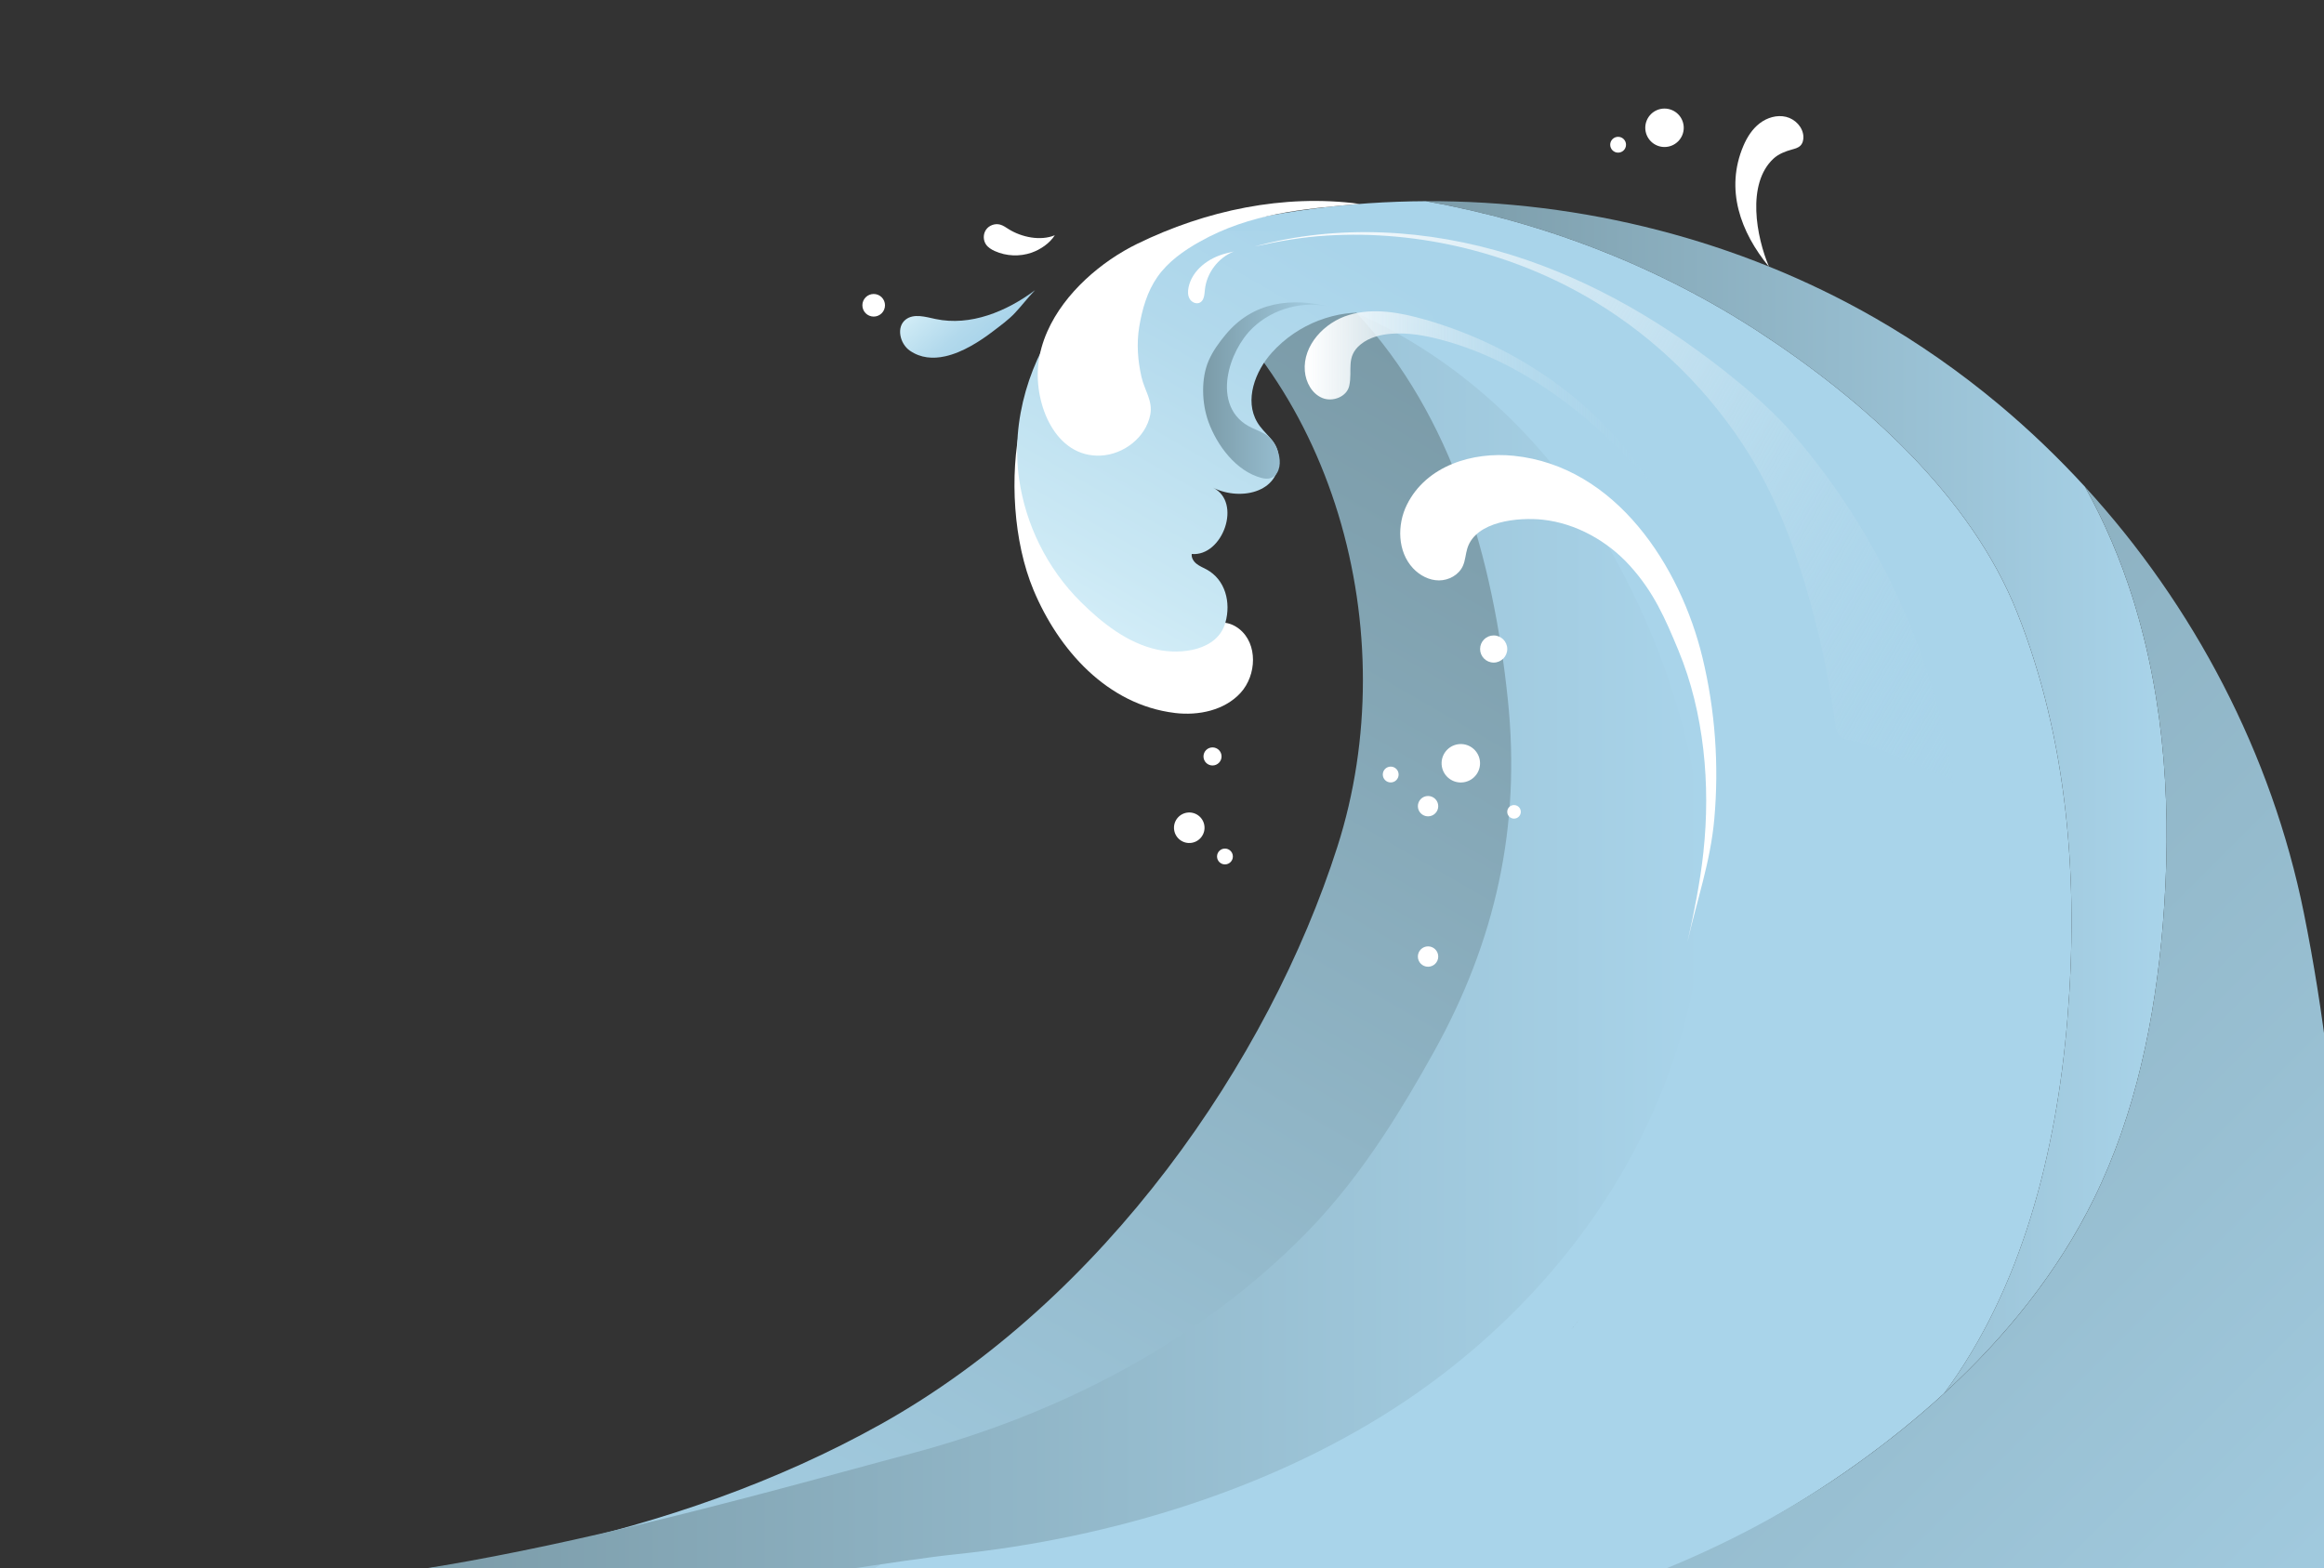 <svg width="1526" height="1030" viewBox="0 0 1526 1030" fill="none" xmlns="http://www.w3.org/2000/svg">
<rect x="0" y="0" width="1526" height="1030" fill="#333333" stroke="none"/>
<g clip-path="url(#clip0_470_8021)">
<path d="M1324.39 401.907C1293.87 325.413 1223.88 263.055 1156.04 218.669C1089.7 175.26 1014.35 146.065 936.261 132.114C1038.92 131.653 1141.81 157.63 1230.92 208.7C1259.75 225.223 1287.03 244.317 1312.5 265.6C1332.53 282.333 1351.4 300.425 1369.04 319.664C1381.88 342.766 1392.31 367.266 1400.27 392.4C1422.13 461.496 1426.18 535.287 1420.16 607.508C1415.02 669.339 1402.37 731.262 1375.04 786.961C1351.14 835.711 1316.59 878.369 1276.43 915.172C1327.69 846.208 1350.31 756.435 1357.5 669.55C1364.95 579.553 1358.11 486.418 1324.39 401.894L1324.39 401.907Z" fill="url(#paint0_linear_470_8021)"/>
<path d="M739.895 923.889C929.427 824.068 1047.69 609.407 1001.15 394.971C990.349 345.179 966.194 299.04 936.617 257.543C917.027 230.062 894.31 203.795 864.812 187.391C831.766 169.023 793.693 164.711 755.396 164.474C754.724 164.474 754.051 164.474 753.378 164.474C752.626 163.986 751.887 163.485 751.122 162.997C763.101 158.882 775.224 155.19 787.44 151.907C835.895 138.892 886.051 132.352 936.248 132.127C1014.33 146.079 1089.69 175.273 1156.03 218.683C1223.86 263.068 1293.86 325.426 1324.37 401.92C1358.09 486.431 1364.94 579.58 1357.49 669.577C1350.3 756.462 1327.67 846.234 1276.42 915.199C1258.16 931.932 1238.73 947.466 1218.63 961.813C1135.42 1021.14 1038.58 1060.45 938.134 1078.5C887.845 1087.53 836.607 1091.28 785.554 1089.59C738.418 1088.02 686.876 1087.43 640.545 1078.2C550.839 1060.33 271.353 1093.1 186 1060.5C310.785 1058.73 629.86 981.856 739.895 923.902L739.895 923.889ZM1079.14 804.644C1077.34 807.743 1075.5 810.816 1073.64 813.862C1075.49 810.829 1077.32 807.756 1079.14 804.644ZM1067.03 824.411C1065.46 826.863 1063.88 829.303 1062.29 831.703C1063.88 829.303 1065.46 826.85 1067.03 824.411ZM1061.45 832.942C1059.79 835.435 1058.13 837.9 1056.44 840.34C1058.13 837.9 1059.81 835.421 1061.45 832.942ZM1050.02 849.386C1048.16 851.957 1046.27 854.515 1044.38 857.034C1046.28 854.515 1048.16 851.957 1050.02 849.386ZM1044.11 857.377C1042.14 859.974 1040.18 862.546 1038.18 865.091C1040.18 862.546 1042.15 859.974 1044.11 857.377ZM1032.15 872.62C1034.12 870.207 1036.07 867.767 1038 865.302C1035.97 867.886 1033.94 870.431 1031.86 872.963C1031.96 872.844 1032.05 872.739 1032.14 872.62L1032.15 872.62ZM810.17 1027.65C813.244 1026.52 816.291 1025.36 819.339 1024.17C816.107 1025.42 812.861 1026.65 809.603 1027.86C809.787 1027.8 809.985 1027.73 810.17 1027.65Z" fill="#A9D4EA"/>
<path d="M936.617 257.543C966.194 299.04 990.349 345.166 1001.15 394.971C1047.69 609.421 929.427 824.081 739.895 923.889C615.243 989.53 470.775 1130.4 329.936 1126.5C263.039 1124.65 195.323 1116.62 131.631 1097C132.225 1062.31 121.844 1073.9 121 1041C276.5 1041 443.5 1010.53 578 935.5C725 853.5 833.098 696.991 878.202 555.95C923.029 415.766 876.5 244.805 753.378 164.434C792.348 164.526 831.185 168.667 864.812 187.365C894.31 203.769 917.027 230.049 936.617 257.517L936.617 257.543Z" fill="url(#paint1_linear_470_8021)"/>
<path d="M771.478 468.221C726.862 462.841 694.989 426.539 678.644 387.507C665.347 355.741 662.893 312.372 670.096 278.786C668.025 327.865 692.905 377.248 733.59 404.808C748.404 414.843 767.322 422.201 783.984 415.673C790.369 413.181 796.331 408.698 803.178 408.909C807.03 409.027 810.737 410.689 813.758 413.089C826.014 422.82 825.183 443.352 814.655 454.942C804.128 466.52 787.018 470.107 771.478 468.234L771.478 468.221Z" fill="white"/>
<path d="M1161.57 175.181C1153.31 155.718 1146.64 120.708 1164.54 104.159C1167.85 101.1 1172.19 99.425 1176.53 98.225C1178.52 97.671 1180.63 97.157 1182.12 95.72C1183.72 94.177 1184.27 91.803 1184.15 89.588C1183.84 83.457 1178.72 78.182 1172.76 76.731C1166.79 75.281 1160.33 77.233 1155.46 80.978C1150.59 84.722 1147.19 90.089 1144.78 95.733C1132.61 124.255 1142.77 152.421 1161.56 175.181L1161.57 175.181Z" fill="white"/>
<path d="M866.012 210.454C871.685 208.279 877.595 206.749 883.611 205.931C895.853 204.283 908.452 205.588 920.127 209.584C924.124 210.955 945.759 217.548 946.867 221.465C941.59 202.635 929.651 194.934 915.457 183.844C900.893 172.464 884.745 163.55 867.134 157.828C844.377 150.43 823.586 151.604 800.368 151.669C719.144 151.907 658.025 237.552 669.199 314.745C671.349 329.632 675.9 344.124 682.549 357.561C689.435 371.473 698.564 384.277 709.619 395.248C723.524 409.041 740.225 422.306 759.789 426.605C775.409 430.033 799.498 427.37 804.656 408.816C808.336 395.604 804.682 380.69 792.163 373.925C789.973 372.739 787.611 371.816 785.659 370.246C783.707 368.69 782.189 366.29 782.532 363.811C802.848 365.631 815.777 329.817 796.516 320.283C815.355 329.619 842.741 322.828 839.417 298.315C838.164 289.032 830.117 285.076 825.526 277.269C817.043 262.883 824.035 243.921 835.209 231.5C843.599 222.164 854.285 214.924 865.999 210.428L866.012 210.454Z" fill="url(#paint2_linear_470_8021)"/>
<path d="M687.734 217.615C684.634 224.603 682.549 231.948 681.745 239.543C679.001 265.428 692.945 300.57 722.706 299.199C737.851 298.5 752.375 287.265 755.291 272.391C757.072 263.292 751.597 256.475 749.579 247.759C747.072 236.946 746.228 225.632 748.048 214.648C749.974 203.083 753.259 191.492 759.974 181.88C766.94 171.911 777.163 164.671 787.77 158.724C821.212 139.947 855.551 137.297 892.687 133.881C842.742 127.275 791.833 138.154 746.887 160.043C723.221 171.568 698.934 192.31 687.734 217.615Z" fill="white"/>
<path d="M806.173 247.35C804.075 261.024 807.901 274.527 822.254 281.08C829.444 284.364 834.43 285.775 837.926 293.475C840.393 298.895 841.554 305.501 838.52 310.631C836.264 314.429 832.359 314.93 828.309 313.862C811.713 309.484 799.141 292.592 793.495 277.006C789.102 264.874 788.482 248.536 793.746 236.59C796.477 230.392 800.527 224.88 804.854 219.671C822.716 198.165 847.992 194.96 874.376 201.751C856.343 197.11 836.066 202.411 822.61 215.28C814.589 222.942 808.046 235.218 806.186 247.363L806.173 247.35Z" fill="url(#paint3_linear_470_8021)"/>
<path d="M626.971 1020.8C729.698 1010.17 837.94 977.425 923.992 919.273C940.535 908.091 956.379 895.894 971.418 882.76C1045.56 817.976 1098.01 732.172 1114.28 634.844C1130.54 537.515 1101.22 434.121 1051.23 350.625C1013.61 287.766 957.883 235.39 890.893 205.681C954.017 273.393 980.494 367.319 990.085 459.386C998.765 542.869 982.024 618.018 941.3 691.202C931.05 709.624 920.311 727.926 908.65 745.583C893.782 768.079 877.397 789.52 858.559 808.851C788.192 881.033 695.187 928.847 598.344 954.547C491.078 983.003 227.975 1060.32 121 1035C205.5 1055 194.804 1049.53 250 1060.5C313.494 1073.12 562.593 1027.45 626.984 1020.8L626.971 1020.8Z" fill="url(#paint4_linear_470_8021)"/>
<path d="M804.814 166.465C793.614 169.352 782.849 177.304 780.448 188.618C779.907 191.189 779.841 194.024 781.187 196.305C782.519 198.573 785.593 199.945 787.928 198.705C790.685 197.242 790.857 193.47 791.16 190.371C792.229 179.361 799.867 169.234 810.157 165.172" fill="white"/>
<path d="M620.638 233.992C612.631 235.772 604.557 235.205 597.446 230.3C590.85 225.751 588.357 214.766 594.689 209.861C600.045 205.707 607.684 208.094 614.319 209.505C637.181 214.344 660.901 204.586 679.62 190.596C675.003 195.343 670.979 200.67 666.494 205.47C662.299 209.953 656.917 213.843 652.049 217.562C643.738 223.918 632.247 231.421 620.651 233.992L620.638 233.992Z" fill="url(#paint5_linear_470_8021)"/>
<path d="M662.378 150.522C660.545 149.375 658.75 148.057 656.666 147.49C653.315 146.593 649.476 147.977 647.484 150.812C645.492 153.648 645.479 157.722 647.445 160.57C648.843 162.575 651.02 163.893 653.249 164.895C660.756 168.271 669.568 168.64 677.338 165.937C683.301 163.854 689.304 159.726 692.615 154.491C683.156 158.408 670.808 155.784 662.378 150.536L662.378 150.522Z" fill="white"/>
<path d="M1118.54 559.154C1123.25 515.586 1119 467.944 1102.13 427.212C1093.33 405.995 1085.91 388.879 1070.23 371.526C1055.62 355.359 1034.85 343.65 1013.03 341.302C997.354 339.615 969.162 342.08 963.516 360.027C962.315 363.864 962.21 368.031 960.547 371.697C957.883 377.565 951.339 381.165 944.888 381.165C938.437 381.165 932.263 377.908 927.844 373.2C917.647 362.321 917.198 344.705 923.86 331.36C936.63 305.765 966.906 296.561 993.91 299.317C1061.1 306.161 1103.41 371.921 1117.88 431.8C1126.23 466.362 1128.81 502.295 1125.67 537.713C1123.14 566.248 1114.09 591.579 1107.97 618.875C1112.39 599.188 1116.4 579.224 1118.56 559.167L1118.54 559.154Z" fill="white"/>
<path d="M823.705 161.915C878.558 146.923 937.606 150.47 991.932 167.282C1046.26 184.095 1096.03 213.751 1140.03 249.763C1153.79 261.024 1167.07 272.958 1178.6 286.487C1233.98 351.469 1270.39 430.31 1282.69 515.191C1281.91 509.851 1258.7 502.664 1254.23 500.712C1244.17 496.321 1233.98 491.812 1223.59 488.264C1213.73 484.902 1206.98 488.146 1205.26 476.384C1202.21 455.444 1198.56 434.662 1193.49 414.104C1183.81 374.704 1170.36 333.589 1148.87 298.882C1123.44 257.807 1088.22 222.784 1046.81 197.835C994.425 166.28 932.369 151.024 871.329 154.703C854.746 155.705 839.918 158.316 823.705 161.915Z" fill="url(#paint6_linear_470_8021)"/>
<path d="M935.68 209.887C919.441 205.206 901.961 201.989 885.761 206.841C869.561 211.694 855.393 226.832 856.791 243.671C857.398 251.029 861.408 258.518 868.242 261.354C875.062 264.189 884.389 260.576 885.959 253.349C888.202 243.038 883.558 234.308 893.373 226.225C899.085 221.531 906.644 219.658 914.019 219.144C924.823 218.406 935.654 220.304 946.128 223.074C1001.54 237.737 1050.17 276.676 1085.89 320.323C1051.89 265.679 997.208 227.61 935.693 209.861L935.68 209.887Z" fill="url(#paint7_linear_470_8021)"/>
<path d="M1088.16 95.59C1081.71 92.939 1078.63 85.565 1081.28 79.119C1083.94 72.674 1091.31 69.598 1097.76 72.249C1104.21 74.901 1107.29 82.275 1104.64 88.721C1101.98 95.166 1094.6 98.242 1088.16 95.59Z" fill="white"/>
<path d="M771.004 545.205C770.118 539.741 773.832 534.595 779.298 533.71C784.764 532.825 789.912 536.537 790.798 542C791.683 547.464 787.97 552.61 782.504 553.495C777.038 554.38 771.889 550.669 771.004 545.205Z" fill="white"/>
<path d="M799.141 562.477C799.141 565.352 801.463 567.673 804.339 567.673C807.215 567.673 809.537 565.352 809.537 562.477C809.537 559.603 807.215 557.282 804.339 557.282C801.463 557.282 799.141 559.603 799.141 562.477Z" fill="white"/>
<path d="M1057.3 95.047C1057.3 97.922 1059.62 100.243 1062.5 100.243C1065.37 100.243 1067.69 97.922 1067.69 95.047C1067.69 92.173 1065.37 89.852 1062.5 89.852C1059.62 89.852 1057.3 92.173 1057.3 95.047Z" fill="white"/>
<path d="M790.237 496.77C790.237 500.053 792.901 502.703 796.173 502.703C799.445 502.703 802.11 500.04 802.11 496.77C802.11 493.499 799.445 490.836 796.173 490.836C792.901 490.836 790.237 493.499 790.237 496.77Z" fill="white"/>
<path d="M573.688 207.909C569.586 207.909 566.26 204.586 566.26 200.485C566.26 196.385 569.586 193.062 573.688 193.062C577.79 193.062 581.115 196.385 581.115 200.485C581.115 204.586 577.79 207.909 573.688 207.909Z" fill="white"/>
<path d="M946.75 503.279C945.632 496.399 950.306 489.917 957.189 488.8C964.071 487.684 970.556 492.355 971.673 499.235C972.79 506.114 968.117 512.596 961.234 513.713C954.352 514.83 947.867 510.158 946.75 503.279Z" fill="white"/>
<path d="M994.148 537.608C991.685 537.608 989.689 535.612 989.689 533.151C989.689 530.689 991.685 528.694 994.148 528.694C996.61 528.694 998.607 530.689 998.607 533.151C998.607 535.612 996.61 537.608 994.148 537.608Z" fill="white"/>
<path d="M931.01 628.198C931.01 631.89 934.005 634.883 937.699 634.883C941.392 634.883 944.387 631.89 944.387 628.198C944.387 624.506 941.392 621.512 937.699 621.512C934.005 621.512 931.01 624.506 931.01 628.198Z" fill="white"/>
<path d="M931.01 529.432C931.01 533.124 934.005 536.118 937.699 536.118C941.392 536.118 944.387 533.124 944.387 529.432C944.387 525.74 941.392 522.747 937.699 522.747C934.005 522.747 931.01 525.74 931.01 529.432Z" fill="white"/>
<path d="M907.977 508.651C907.977 511.525 910.298 513.846 913.174 513.846C916.05 513.846 918.372 511.525 918.372 508.651C918.372 505.776 916.05 503.455 913.174 503.455C910.298 503.455 907.977 505.776 907.977 508.651Z" fill="white"/>
<path d="M971.866 426.223C971.866 431.141 975.864 435.137 980.784 435.137C985.705 435.137 989.702 431.141 989.702 426.223C989.702 421.304 985.705 417.309 980.784 417.309C975.864 417.309 971.866 421.304 971.866 426.223Z" fill="white"/>
<path d="M433.864 1075.21C433.864 1075.21 771.2 1105.01 936.96 1075.21C1037.42 1057.16 1135.45 1021.11 1218.64 961.798C1282.98 915.936 1340.26 857.902 1375.04 786.973C1402.37 731.261 1415.02 669.339 1420.16 607.521C1426.18 535.3 1422.11 461.509 1400.27 392.412C1392.31 367.266 1381.88 342.766 1369.04 319.676C1440.79 397.937 1491.74 495.398 1512.76 599.517C1565.5 860.95 1530.66 1152.54 1520.82 1419.05C1046.71 1489.99 562.751 1494.84 87.319 1433.41C106.843 1326.57 119.191 1183.57 126.157 1075.21L433.864 1075.21Z" fill="url(#paint8_linear_470_8021)"/>
</g>
<defs>
<linearGradient id="paint0_linear_470_8021" x1="1422.67" y1="523.643" x2="936.247" y2="523.643" gradientUnits="userSpaceOnUse">
<stop stop-color="#A9D4EA"/>
<stop offset="0.99" stop-color="#7B9BA8"/>
</linearGradient>
<linearGradient id="paint1_linear_470_8021" x1="360.621" y1="1109.01" x2="885.572" y2="199.349" gradientUnits="userSpaceOnUse">
<stop stop-color="#A9D4EA"/>
<stop offset="0.99" stop-color="#7B9BA8"/>
</linearGradient>
<linearGradient id="paint2_linear_470_8021" x1="859.298" y1="149.546" x2="712.816" y2="403.36" gradientUnits="userSpaceOnUse">
<stop stop-color="#A9D4EA"/>
<stop offset="0.33" stop-color="#B2D9EC"/>
<stop offset="0.87" stop-color="#CAE8F4"/>
<stop offset="0.99" stop-color="#D1ECF7"/>
</linearGradient>
<linearGradient id="paint3_linear_470_8021" x1="874.363" y1="256.448" x2="789.986" y2="256.448" gradientUnits="userSpaceOnUse">
<stop stop-color="#A9D4EA"/>
<stop offset="0.99" stop-color="#7B9BA8"/>
</linearGradient>
<linearGradient id="paint4_linear_470_8021" x1="1118.77" y1="614.946" x2="263.381" y2="614.945" gradientUnits="userSpaceOnUse">
<stop stop-color="#A9D4EA"/>
<stop offset="0.99" stop-color="#7B9BA8"/>
</linearGradient>
<linearGradient id="paint5_linear_470_8021" x1="648.541" y1="221.675" x2="619.347" y2="188.371" gradientUnits="userSpaceOnUse">
<stop stop-color="#A9D4EA"/>
<stop offset="0.33" stop-color="#B2D9EC"/>
<stop offset="0.87" stop-color="#CAE8F4"/>
<stop offset="0.99" stop-color="#D1ECF7"/>
</linearGradient>
<linearGradient id="paint6_linear_470_8021" x1="1321.54" y1="447.927" x2="824.369" y2="160.763" gradientUnits="userSpaceOnUse">
<stop stop-color="#A9D4EA" stop-opacity="0"/>
<stop offset="0.16" stop-color="#B7DBED" stop-opacity="0.17"/>
<stop offset="0.74" stop-color="#EAF4F9" stop-opacity="0.76"/>
<stop offset="0.99" stop-color="white"/>
</linearGradient>
<linearGradient id="paint7_linear_470_8021" x1="1085.87" y1="262.395" x2="856.686" y2="262.395" gradientUnits="userSpaceOnUse">
<stop stop-color="#A9D4EA" stop-opacity="0"/>
<stop offset="0.16" stop-color="#B7DBED" stop-opacity="0.17"/>
<stop offset="0.74" stop-color="#EAF4F9" stop-opacity="0.76"/>
<stop offset="0.99" stop-color="white"/>
</linearGradient>
<linearGradient id="paint8_linear_470_8021" x1="1395.86" y1="1543.92" x2="368.593" y2="516.202" gradientUnits="userSpaceOnUse">
<stop stop-color="#A9D4EA"/>
<stop offset="1" stop-color="#7B9BA8"/>
</linearGradient>
<clipPath id="clip0_470_8021">
<rect width="1541.21" height="1476.11" fill="white" transform="matrix(-1 -8.74228e-08 -8.74228e-08 1 1541.21 0)"/>
</clipPath>
</defs>
</svg>
